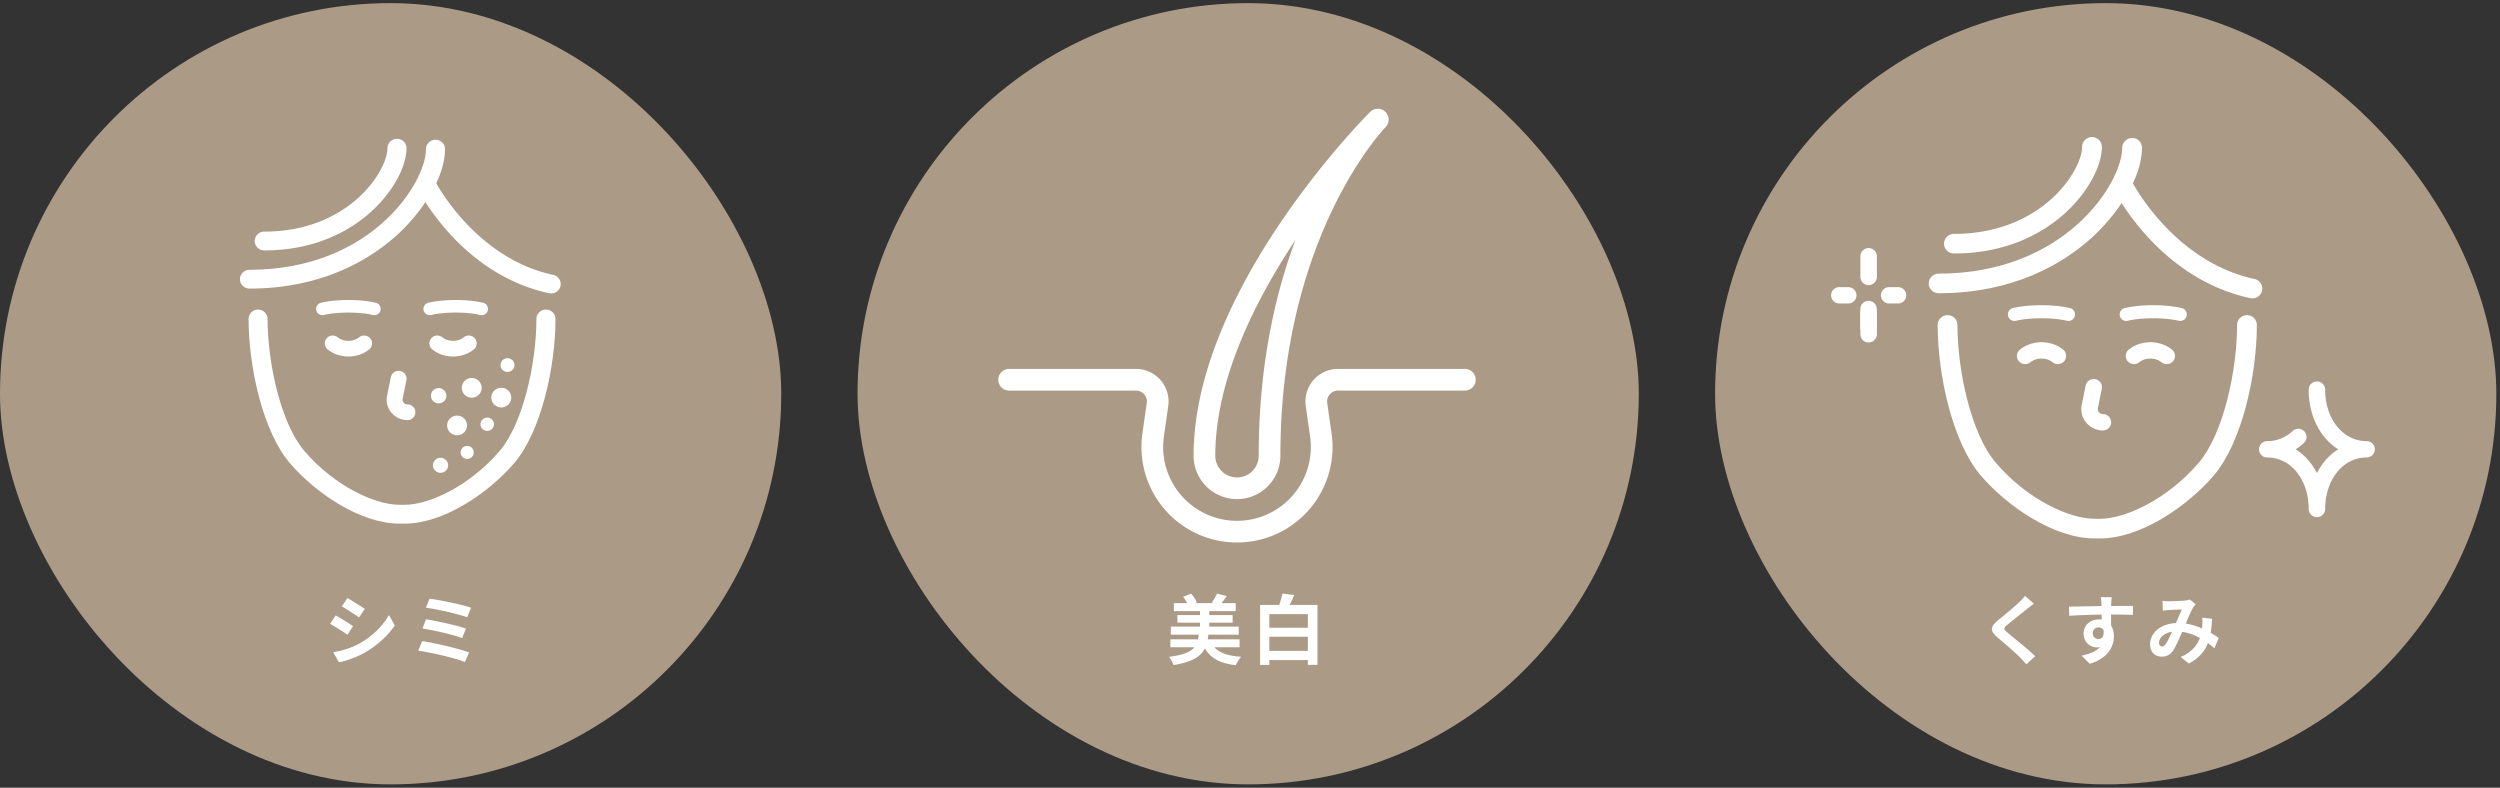 <svg width="384" height="121" viewBox="0 0 384 121" fill="none" xmlns="http://www.w3.org/2000/svg"><rect x="0" y="0" width="384" height="121" fill="#333333" stroke="none"/><rect y=".48" width="120" height="120" rx="60" fill="#AB9A86"/><g clip-path="url(#clip0_966_31322)" fill="#fff"><path d="M83.853 47.547c-.809 0-1.46.649-1.46 1.443 0 6.65-1.993 16.027-5.681 20.316-4.65 5.404-10.847 8.23-14.563 8.23h-.805c-3.716 0-9.913-2.826-14.563-8.23-3.688-4.288-5.68-13.67-5.68-20.316 0-.8-.657-1.443-1.46-1.443-.805 0-1.461.649-1.461 1.443 0 7.345 2.19 17.325 6.378 22.189 3.831 4.453 10.723 9.25 16.791 9.25h.804c6.069 0 12.96-4.797 16.791-9.25 4.188-4.864 6.379-14.844 6.379-22.189 0-.8-.657-1.443-1.461-1.443h-.01zM66.894 21.46c-.81 0-1.46.65-1.46 1.444 0 5.107-8.339 18.535-27.122 18.535-.809 0-1.46.649-1.46 1.443 0 .795.656 1.444 1.46 1.444 11.088 0 18.335-4.371 22.458-8.035 3.776-3.357 7.589-8.796 7.589-13.387 0-.799-.657-1.443-1.46-1.443h-.005z"/><path d="M60.972 21.325c-.808 0-1.46.649-1.46 1.443 0 1.809-1.576 5.038-4.58 7.71-2.616 2.325-7.233 5.097-14.346 5.097-.81 0-1.461.649-1.461 1.444 0 .794.656 1.443 1.46 1.443 8.042 0 13.307-3.174 16.302-5.837 3.318-2.95 5.55-6.91 5.55-9.861 0-.8-.656-1.444-1.46-1.444l-.005.005zM84.968 42.22c-12.008-2.567-18.076-14.278-18.16-14.447a1.47 1.47 0 00-1.959-.648 1.436 1.436 0 00-.656 1.936c.268.535 6.73 13.113 20.16 15.982.107.023.208.032.31.032.675 0 1.28-.462 1.428-1.138a1.446 1.446 0 00-1.118-1.717h-.005zM53.511 53.56c.943 0 1.798-.312 2.417-.814h-4.834c.62.502 1.474.813 2.417.813z"/><path d="M55.157 51.814c-.42.342-1.021.539-1.64.539-.62 0-1.22-.197-1.642-.54a1.228 1.228 0 00-1.714.165c-.43.512-.351 1.27.166 1.695.864.703 1.997 1.087 3.19 1.087 1.192 0 2.324-.388 3.188-1.087.518-.42.592-1.183.167-1.695a1.231 1.231 0 00-1.715-.164zm-5.626-4.37H57.5c-1.021-.246-2.426-.397-3.984-.397-1.557 0-2.962.15-3.984.397z"/><path d="M57.728 46.507c-1.137-.274-2.634-.425-4.215-.425-1.58 0-3.078.15-4.215.425a.967.967 0 00-.716 1.165.975.975 0 001.178.708c.976-.233 2.344-.37 3.753-.37 1.41 0 2.778.137 3.753.37a.978.978 0 001.178-.708.964.964 0 00-.716-1.165zm8.288.937h7.968c-1.022-.246-2.427-.397-3.984-.397-1.558 0-2.963.15-3.984.397z"/><path d="M74.213 46.507c-1.137-.274-2.635-.425-4.215-.425-1.581 0-3.079.15-4.216.425a.967.967 0 00-.716 1.165.975.975 0 001.179.708c.975-.233 2.343-.37 3.753-.37 1.41 0 2.777.137 3.752.37a.978.978 0 001.179-.708.964.964 0 00-.716-1.165zM69.59 53.56c.942 0 1.797-.312 2.416-.814h-4.834c.62.502 1.474.813 2.417.813z"/><path d="M71.227 51.814c-.42.342-1.021.539-1.64.539-.62 0-1.22-.197-1.641-.54a1.228 1.228 0 00-1.715.165c-.43.512-.351 1.27.166 1.695.865.703 1.997 1.087 3.19 1.087 1.192 0 2.329-.388 3.189-1.087a1.198 1.198 0 00.166-1.695 1.232 1.232 0 00-1.715-.164zm-8.637 10.31a.753.753 0 01-.735-.94l.014-.07.554-2.717a1.2 1.2 0 00-.952-1.416 1.214 1.214 0 00-1.433.941l-.55 2.686a3.1 3.1 0 00.569 2.69 3.183 3.183 0 002.144 1.206c.074.014.153.023.236.023h.148c.675 0 1.215-.54 1.215-1.206 0-.667-.545-1.201-1.215-1.201l.005.004zm4.392 8.413a1.145 1.145 0 00-.259 1.612c.379.516 1.11.63 1.632.256a1.145 1.145 0 00.258-1.612 1.177 1.177 0 00-1.631-.256zm2.327-6.413a1.5 1.5 0 00-.337 2.11 1.54 1.54 0 002.135.334 1.5 1.5 0 00.337-2.11 1.54 1.54 0 00-2.135-.334zm1.857 4.56a.993.993 0 00-.222 1.398 1.02 1.02 0 001.414.219.992.992 0 00.222-1.398 1.02 1.02 0 00-1.414-.219zm3.064-4.347a1.009 1.009 0 00-.226 1.425c.333.457.98.558 1.442.224.462-.329.564-.968.226-1.425a1.037 1.037 0 00-1.442-.224zm-2.671-5.99a1.5 1.5 0 00-.337 2.11 1.54 1.54 0 002.135.334 1.5 1.5 0 00.337-2.11 1.54 1.54 0 00-2.135-.334zm5.763-3.126a1.05 1.05 0 00-.235 1.475c.346.47 1.016.576 1.493.233a1.05 1.05 0 00.235-1.475 1.079 1.079 0 00-1.493-.233zm-1.224 4.63a1.5 1.5 0 00-.337 2.11 1.54 1.54 0 002.135.334 1.5 1.5 0 00.337-2.11 1.54 1.54 0 00-2.135-.334zm-9.415-.016a1.165 1.165 0 00-.263 1.636c.384.52 1.123.639 1.655.26.527-.38.647-1.11.263-1.635a1.197 1.197 0 00-1.654-.26z"/></g><path d="M53.363 91.859a42.92 42.92 0 012.672 1.676l-.88 1.3c-.656-.457-1.874-1.253-2.648-1.687l.856-1.29zm-2.18 8.321c1.312-.223 2.719-.622 3.996-1.313 1.992-1.113 3.622-2.719 4.56-4.395l.902 1.594c-1.09 1.617-2.743 3.106-4.665 4.207-1.195.68-2.871 1.266-3.914 1.454l-.88-1.547zm.375-5.65a33.71 33.71 0 012.672 1.653l-.856 1.313c-.668-.457-1.875-1.254-2.672-1.664l.856-1.301zm14.415-2.566c1.535.188 4.91.868 6.387 1.383l-.598 1.465c-1.36-.504-4.687-1.254-6.34-1.465l.55-1.383zm-.54 3.153c1.677.281 4.653.914 6.13 1.43l-.574 1.465c-1.348-.516-4.348-1.196-6.094-1.477l.539-1.418zm-.597 3.352c2.004.304 5.614 1.148 7.22 1.757l-.645 1.465c-1.582-.656-5.286-1.465-7.16-1.746l.585-1.476z" fill="#fff"/><rect x="131.719" y=".48" width="120" height="120" rx="60" fill="#AB9A86"/><g clip-path="url(#clip1_966_31322)" fill="#fff"><path d="M225.002 56.664h-19.489a4.998 4.998 0 00-3.776 1.725 4.993 4.993 0 00-1.175 3.981l.668 4.678a11.35 11.35 0 01-2.66 9.04 11.337 11.337 0 01-8.568 3.91 11.335 11.335 0 01-8.567-3.91 11.35 11.35 0 01-2.66-9.04l.667-4.678a4.995 4.995 0 00-1.175-3.98 4.99 4.99 0 00-3.776-1.726h-19.489c-.921 0-1.666.745-1.666 1.666 0 .922.745 1.667 1.666 1.667h19.489c.491 0 .937.205 1.26.576.322.371.459.84.39 1.327l-.668 4.678A14.678 14.678 0 00201.09 78.27a14.688 14.688 0 003.441-11.692l-.668-4.678a1.645 1.645 0 01.39-1.327 1.647 1.647 0 011.26-.576h19.489a1.665 1.665 0 100-3.333z"/><path d="M190.003 76.667a6.675 6.675 0 006.667-6.666c0-33.686 15.898-50.204 16.178-50.489a1.668 1.668 0 00-2.331-2.382l-.004.004c-.003 0-.003.003-.006.005-.004.006-.01.01-.016.017-1.11 1.109-27.155 27.446-27.155 52.845a6.675 6.675 0 006.666 6.666h.001zm8.978-39.806c-3.115 8.306-5.645 19.309-5.645 33.14a3.336 3.336 0 01-3.334 3.334A3.335 3.335 0 01186.668 70c0-11.589 6.039-23.69 12.312-33.14h.001z"/></g><path d="M190.398 99.418h-3.879c.809.891 2.145 1.324 4.125 1.465-.304.316-.656.902-.832 1.289-2.414-.281-3.832-1.043-4.746-2.578-.621 1.254-1.922 2.086-4.817 2.555-.105-.376-.433-.95-.691-1.254 2.226-.293 3.328-.762 3.914-1.477h-3.703v-1.219h4.242c.047-.223.082-.457.117-.715h-4.289v-1.242h4.477v-.598h-3.469v-1.172h3.469v-.597h-4.008v-1.231h2.027a4.671 4.671 0 00-.609-.973l1.23-.48c.364.386.715.937.868 1.336l-.27.117h2.907l-.329-.094a7.6 7.6 0 00.797-1.371l1.5.375c-.281.41-.562.785-.796 1.09h2.168v1.23h-4.055v.598h3.586v1.172h-3.586v.598h4.523v1.242h-4.664a7.12 7.12 0 01-.105.715h4.898v1.219zm4.571.55h5.918v-2.167h-5.918v2.168zm5.918-5.636h-5.918v2.086h5.918v-2.086zm-2.777-1.418h4.254v9.211h-1.477v-.738h-5.918v.75h-1.418v-9.224h2.942a12.28 12.28 0 00.48-1.746l1.817.235a26.878 26.878 0 01-.68 1.511z" fill="#fff"/><rect x="263.438" y=".48" width="120" height="120" rx="60" fill="#AB9A86"/><path d="M311.046 91.519l1.36 1.207c-.364.27-.751.574-1.02.785-.75.61-2.285 1.793-3.059 2.461-.621.528-.609.657.024 1.196.867.738 3.105 2.508 4.254 3.621l-1.348 1.242c-.328-.363-.691-.726-1.02-1.078-.632-.668-2.402-2.18-3.469-3.082-1.148-.973-1.054-1.617.106-2.578.902-.739 2.496-2.028 3.281-2.801.329-.317.704-.704.891-.973zm10.395 5.766c0 .539.434.867.891.867.481 0 .914-.363.762-1.371-.164-.281-.434-.41-.762-.41-.445 0-.891.305-.891.914zm6.188-4.207l-.011 1.37a72.267 72.267 0 00-3.364-.058c.012.586.012 1.219.012 1.723.293.434.433.996.433 1.606 0 1.511-.89 3.433-3.726 4.23l-1.231-1.242c1.172-.246 2.192-.633 2.836-1.324-.164.035-.34.058-.527.058-.903 0-2.004-.715-2.004-2.133 0-1.312 1.054-2.168 2.32-2.168.164 0 .317.012.457.035l-.011-.773c-1.758.023-3.552.094-4.981.176l-.035-1.407c1.324 0 3.433-.058 4.992-.082 0-.14 0-.27-.012-.351-.023-.375-.058-.82-.105-1.008h1.687c-.035.187-.07.808-.082.996 0 .094-.011.21-.011.352 1.172 0 2.754-.012 3.363 0zm5.04 5.824c.293-.433.621-1.148.949-1.863-1.289.199-1.992.984-1.992 1.71 0 .329.199.552.433.552.235 0 .399-.106.61-.399zm8.133-.926l-.668 1.606c-.305-.27-.645-.55-.996-.809-.516 1.313-1.395 2.332-2.942 3.141l-1.242-1.008c1.758-.75 2.567-1.863 2.953-2.918-.82-.445-1.734-.797-2.719-.938-.433.997-.937 2.145-1.347 2.79-.457.703-1.008 1.019-1.805 1.019-1.02 0-1.782-.703-1.782-1.875 0-1.793 1.629-3.176 3.962-3.281.328-.75.656-1.535.925-2.086-.457.011-1.453.046-1.98.082a10.19 10.19 0 00-.949.105l-.059-1.5c.305.035.703.047.961.047.656 0 1.899-.047 2.438-.094a2.86 2.86 0 00.785-.176l.926.727a2.736 2.736 0 00-.387.492c-.305.493-.727 1.5-1.137 2.485.903.14 1.746.422 2.496.75l.036-.399c.023-.445.035-.89-.012-1.265l1.523.175c-.046.774-.105 1.5-.222 2.157.48.27.902.55 1.242.773z" fill="#fff"/><g clip-path="url(#clip2_966_31322)" fill="#fff"><path d="M345.133 48.402c-.84 0-1.519.673-1.519 1.506 0 6.937-2.069 16.719-5.908 21.193-4.837 5.637-11.281 8.585-15.149 8.585h-.837c-3.867 0-10.312-2.948-15.148-8.585-3.839-4.474-5.909-14.256-5.909-21.193 0-.833-.679-1.506-1.519-1.506-.84 0-1.519.673-1.519 1.506 0 7.66 2.277 18.069 6.634 23.145 3.986 4.645 11.153 9.648 17.461 9.648h.837c6.312 0 13.476-5 17.461-9.647 4.354-5.077 6.634-15.486 6.634-23.146 0-.833-.679-1.506-1.519-1.506zm-17.639-27.211c-.84 0-1.519.673-1.519 1.506 0 5.325-8.671 19.333-28.206 19.333-.84 0-1.519.673-1.519 1.506 0 .832.679 1.506 1.519 1.506 11.531 0 19.066-4.557 23.356-8.383 3.928-3.5 7.889-9.176 7.889-13.966 0-.832-.68-1.506-1.52-1.506v.004z"/><path d="M321.328 21.055a1.51 1.51 0 00-1.519 1.505c0 1.889-1.637 5.255-4.765 8.046-2.724 2.427-7.521 5.318-14.923 5.318-.84 0-1.519.673-1.519 1.506a1.51 1.51 0 001.519 1.505c8.364 0 13.836-3.312 16.953-6.09 3.453-3.078 5.773-7.21 5.773-10.285a1.51 1.51 0 00-1.519-1.505zm24.961 21.795c-12.486-2.675-18.798-14.894-18.884-15.068a1.53 1.53 0 00-2.037-.68 1.504 1.504 0 00-.687 2.02c.279.555 6.999 13.678 20.965 16.672a1.516 1.516 0 001.805-1.151 1.504 1.504 0 00-1.166-1.79l.004-.003zm-18.508 11.825h5.026c-.643-.525-1.53-.85-2.513-.85-.983 0-1.869.325-2.513.85z"/><path d="M330.294 52.566c-1.244 0-2.42.404-3.317 1.138a1.247 1.247 0 00-.171 1.768 1.273 1.273 0 001.783.17c.44-.358 1.062-.564 1.709-.564s1.269.206 1.709.564a1.274 1.274 0 001.783-.17 1.248 1.248 0 00-.171-1.768c-.898-.734-2.077-1.138-3.317-1.138h-.008zm-20.864-4.269h8.285c-1.061-.255-2.523-.414-4.143-.414-1.619 0-3.081.16-4.142.414z"/><path d="M317.951 47.322c-1.183-.287-2.738-.443-4.382-.443-1.644 0-3.199.156-4.382.443a1.002 1.002 0 00-.744 1.211c.132.539.679.868 1.223.737 1.015-.244 2.437-.386 3.903-.386 1.465 0 2.888.142 3.903.386a1.01 1.01 0 001.223-.74 1.003 1.003 0 00-.744-1.212v.004zm8.643.975h8.285c-1.061-.255-2.523-.414-4.142-.414-1.62 0-3.082.16-4.143.414z"/><path d="M335.115 47.322c-1.183-.287-2.738-.443-4.382-.443-1.644 0-3.199.156-4.382.443a1.002 1.002 0 00-.744 1.211c.132.539.679.868 1.223.737 1.015-.244 2.437-.386 3.903-.386 1.465 0 2.888.142 3.903.386a1.01 1.01 0 001.223-.74c.132-.539-.2-1.08-.744-1.212v.004zm-24.053 7.353h5.026c-.643-.525-1.533-.85-2.513-.85-.979 0-1.869.325-2.513.85z"/><path d="M313.576 52.566c-1.244 0-2.42.404-3.317 1.138a1.246 1.246 0 00-.172 1.768 1.279 1.279 0 001.784.17c.439-.358 1.061-.564 1.708-.564s1.269.206 1.709.564c.54.439 1.337.364 1.783-.17a1.25 1.25 0 00-.171-1.768c-.897-.734-2.077-1.138-3.317-1.138h-.007zm9.428 11.039a.77.77 0 01-.622-.305.767.767 0 01-.139-.673l.018-.071.575-2.834a1.25 1.25 0 00-.99-1.478 1.263 1.263 0 00-1.49.981l-.569 2.803a3.249 3.249 0 00.594 2.806 3.29 3.29 0 002.23 1.258 1.4 1.4 0 00.243.024h.154a1.26 1.26 0 001.265-1.254c0-.69-.568-1.254-1.265-1.254l-.004-.003zm40.505 4.154c-3.628 0-6.366-3.401-6.366-7.915a1.26 1.26 0 00-1.265-1.254c-.697 0-1.266.563-1.266 1.254 0 4.06 1.784 7.437 4.533 9.169-1.355.854-2.477 2.111-3.264 3.653-.786-1.541-1.909-2.796-3.263-3.653.447-.284.872-.61 1.272-.985a1.25 1.25 0 00.054-1.775 1.27 1.27 0 00-1.791-.053c-1.094 1.02-2.441 1.559-3.903 1.559a1.26 1.26 0 00-1.266 1.254c0 .69.569 1.254 1.266 1.254 3.628 0 6.366 3.401 6.366 7.915a1.26 1.26 0 001.265 1.254c.697 0 1.266-.563 1.266-1.254 0-4.51 2.738-7.915 6.366-7.915.7 0 1.265-.563 1.265-1.254 0-.69-.568-1.254-1.265-1.254h-.004zm-76.486-29.654c-.7 0-1.265.564-1.265 1.255v3.178a1.26 1.26 0 001.265 1.254c.697 0 1.266-.564 1.266-1.254V39.36a1.26 1.26 0 00-1.266-1.255zm-.015 8.105a1.26 1.26 0 00-1.266 1.255v2.813a1.26 1.26 0 001.266 1.254c.697 0 1.265-.563 1.265-1.254v-2.813a1.26 1.26 0 00-1.265-1.254z"/><path d="M287.023 46.918c-.7 0-1.265.563-1.265 1.254v3.178a1.26 1.26 0 001.265 1.254c.697 0 1.266-.563 1.266-1.254v-3.178a1.26 1.26 0 00-1.266-1.254zm-3.134-2.813h-1.366c-.7 0-1.265.564-1.265 1.255 0 .69.568 1.254 1.265 1.254h1.366c.7 0 1.265-.563 1.265-1.254 0-.691-.568-1.255-1.265-1.255zm7.648 0h-1.365a1.26 1.26 0 00-1.266 1.255c0 .69.569 1.254 1.266 1.254h1.365a1.26 1.26 0 001.265-1.254c0-.691-.568-1.255-1.265-1.255z"/></g><defs><clipPath id="clip0_966_31322"><path fill="#fff" transform="translate(36.406 20.953)" d="M0 0h50v60H0z"/></clipPath><clipPath id="clip1_966_31322"><path fill="#fff" transform="translate(150 10)" d="M0 0h80v80H0z"/></clipPath><clipPath id="clip2_966_31322"><path fill="#fff" transform="translate(281 21)" d="M0 0h84v62H0z"/></clipPath></defs></svg>